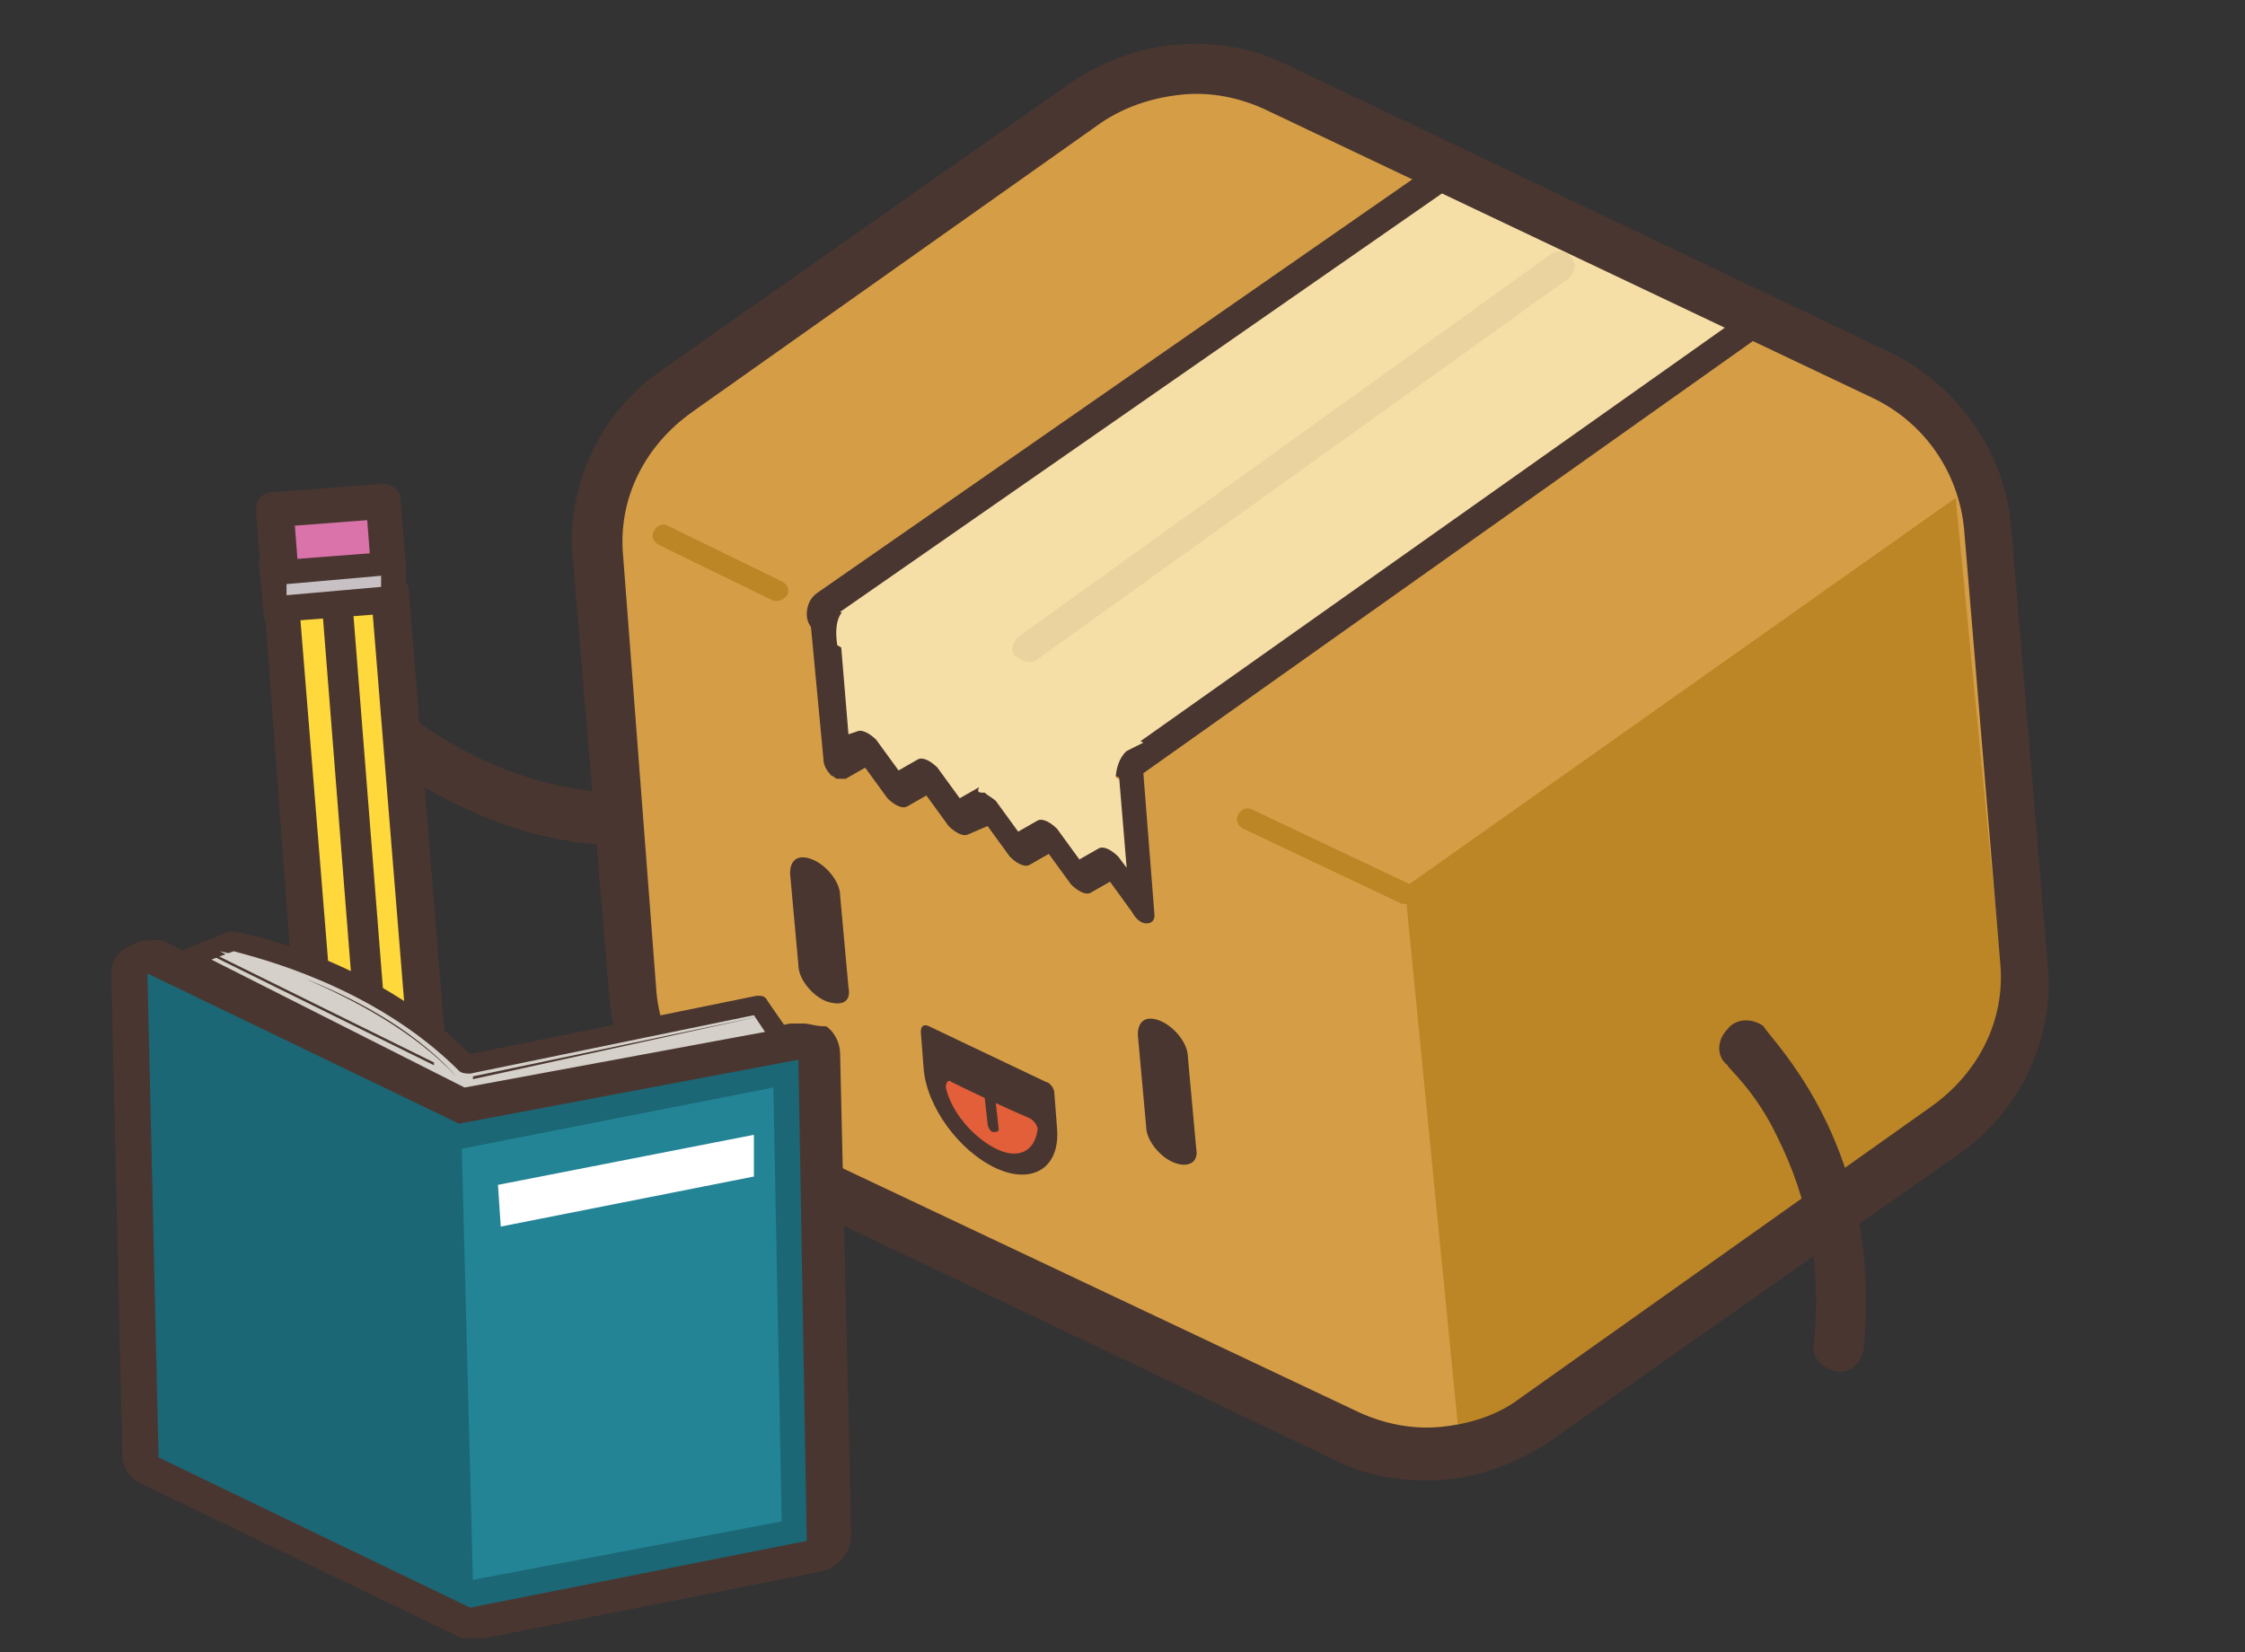 <?xml version="1.0" encoding="utf-8"?>
<!-- Generator: Adobe Illustrator 24.0.1, SVG Export Plug-In . SVG Version: 6.00 Build 0)  -->
<svg version="1.1" id="Layer_1" xmlns="http://www.w3.org/2000/svg" xmlns:xlink="http://www.w3.org/1999/xlink" x="0px" y="0px"
	 viewBox="0 0 80.7 59.4" style="enable-background:new 0 0 80.7 59.4;" xml:space="preserve">
<rect x="0" y="0" width="80.7" height="59.4" fill="#333333" stroke="none"/>
<style type="text/css">
	.st0{fill:#FDFDFD;}
	.st1{fill:#EFF7FC;}
	.st2{fill:none;stroke:#4A3630;stroke-width:25;stroke-linecap:round;stroke-linejoin:round;stroke-miterlimit:10;}
	.st3{fill:#000122;}
	.st4{fill:#FFB200;}
	.st5{fill:#62172B;}
	.st6{fill:#FAFAFA;}
	.st7{fill:#42C1A6;}
	.st8{fill:none;stroke:#4A3630;stroke-width:24;stroke-linecap:round;stroke-linejoin:round;stroke-miterlimit:10;}
	.st9{fill:#F26B27;}
	.st10{fill:#FCDC50;}
	.st11{fill:#FFC33A;}
	.st12{fill:#41240A;}
	.st13{fill:#F6B416;stroke:#4A3630;stroke-width:21;stroke-miterlimit:10;}
	.st14{fill:#4A3630;}
	.st15{fill:#F6DFA7;stroke:#4A3630;stroke-width:21;stroke-linejoin:round;stroke-miterlimit:10;}
	.st16{clip-path:url(#SVGID_2_);fill:#83C1B4;}
	.st17{clip-path:url(#SVGID_2_);}
	.st18{fill:#D59E46;}
	.st19{fill:#BC8626;}
	.st20{fill:#F6DFA7;}
	.st21{fill:#E25F39;}
	.st22{fill:#FFFFFF;}
	.st23{fill:#EAD39E;}
	.st24{fill:#F1C6C6;}
	.st25{fill:#F1C6C6;stroke:#4A3630;stroke-width:11;stroke-miterlimit:10;}
	.st26{fill:#E5E5E5;}
	.st27{fill:#F4F4F4;}
	.st28{fill:#E7E7E7;}
	.st29{fill:#CBCBCB;}
	.st30{fill:#1D3041;}
	.st31{fill:#142045;}
	.st32{fill:#2056FF;}
	.st33{fill:#FDD466;}
	.st34{fill:#FFE366;}
	.st35{fill:none;stroke:#4A3630;stroke-width:5;stroke-linecap:round;stroke-linejoin:round;stroke-miterlimit:10;}
	.st36{fill:#4062C8;}
	.st37{fill:#F1B605;}
	.st38{fill:#FDBD10;}
	.st39{opacity:0.6;fill:#141B33;}
	.st40{opacity:0.8;fill:#141B33;}
	.st41{fill:#141B33;}
	.st42{fill:#0540F1;}
	.st43{fill:#E2E6DB;}
	.st44{fill:#3B3230;}
	.st45{fill:#C9DE9F;}
	.st46{fill:#FBFCFC;}
	.st47{fill:#80B4CB;}
	.st48{fill:#D6EDF9;}
	.st49{fill:#231916;}
	.st50{fill:#5B9BA1;}
	.st51{fill:#8DCED9;}
	.st52{fill:#F4BD80;}
	.st53{fill:#D3653E;}
	.st54{fill:#F9D0A7;}
	.st55{fill:#EFA954;}
	.st56{fill:#F2F7E5;}
	.st57{fill:#28A49D;}
	.st58{fill:#EAD74C;}
	.st59{fill:#FDEDDF;}
	.st60{fill:#5DBEB8;}
	.st61{fill:#197B74;}
	.st62{fill:#CDCBCA;}
	.st63{fill:#EDEDEC;}
	.st64{fill:#C5E4E3;}
	.st65{fill:#F1F1F1;}
	.st66{fill:#D6ECEF;}
	.st67{fill:#D9EDF2;}
	.st68{fill:#EC9249;}
	.st69{fill:#FAE4D3;}
	.st70{fill:#86B6B5;}
	.st71{fill:#FFFFF7;}
	.st72{fill:#E1E3B5;}
	.st73{fill:#FFFFF9;}
	.st74{fill:#889759;}
	.st75{fill:#A9AE78;}
	.st76{fill:#F6F7D7;}
	.st77{fill:#A8B074;}
	.st78{clip-path:url(#SVGID_6_);}
	.st79{fill:none;stroke:#FFE9A6;stroke-width:8;stroke-miterlimit:10;}
	.st80{opacity:0.909;fill:none;stroke:#FEE7A0;stroke-width:8;stroke-miterlimit:10;}
	.st81{opacity:0.818;fill:none;stroke:#FCE49B;stroke-width:8;stroke-miterlimit:10;}
	.st82{opacity:0.727;fill:none;stroke:#FBE295;stroke-width:8;stroke-miterlimit:10;}
	.st83{opacity:0.636;fill:none;stroke:#FAE08F;stroke-width:8;stroke-miterlimit:10;}
	.st84{opacity:0.545;fill:none;stroke:#F9DD8A;stroke-width:8;stroke-miterlimit:10;}
	.st85{opacity:0.455;fill:none;stroke:#F7DB84;stroke-width:8;stroke-miterlimit:10;}
	.st86{opacity:0.364;fill:none;stroke:#F6D87F;stroke-width:8;stroke-miterlimit:10;}
	.st87{opacity:0.273;fill:none;stroke:#F5D679;stroke-width:8;stroke-miterlimit:10;}
	.st88{opacity:0.182;fill:none;stroke:#F4D473;stroke-width:8;stroke-miterlimit:10;}
	.st89{opacity:9.090909e-02;fill:none;stroke:#F2D16E;stroke-width:8;stroke-miterlimit:10;}
	.st90{opacity:0;fill:none;stroke:#F1CF68;stroke-width:8;stroke-miterlimit:10;}
	.st91{fill:#F5F7FF;}
	.st92{fill:#F26722;}
	.st93{fill:#652E8D;}
	.st94{fill:#D4D4D4;}
	.st95{fill:#331B14;}
	.st96{fill:#F7B002;}
	.st97{fill:#E72D23;}
	.st98{fill:#F26F21;}
	.st99{fill:#D40511;}
	.st100{fill:#C8CAC9;}
	.st101{fill:#ED3741;}
	.st102{fill:none;}
	.st103{fill:#F03131;}
	.st104{fill:none;stroke:#4A3630;stroke-width:9;stroke-linecap:round;stroke-linejoin:round;stroke-miterlimit:10;}
	.st105{fill:#E3AB04;}
	.st106{opacity:0.5;}
	.st107{clip-path:url(#SVGID_10_);fill:#F1B605;}
	.st108{clip-path:url(#SVGID_10_);}
	.st109{fill:#B1CECF;}
	.st110{fill:#99B2B3;}
	.st111{fill:#99B2B3;stroke:#4A3630;stroke-width:10;stroke-miterlimit:10;}
	.st112{fill:#99B2B3;stroke:#4A3630;stroke-width:8;stroke-miterlimit:10;}
	.st113{fill:#FFFFFF;stroke:#4A3630;stroke-width:10;stroke-miterlimit:10;}
	.st114{fill:#FFFFFF;stroke:#4A3630;stroke-width:16;stroke-miterlimit:10;}
	.st115{opacity:0.5;fill:none;stroke:#4A3630;stroke-width:16;stroke-linecap:round;stroke-linejoin:round;stroke-miterlimit:10;}
	.st116{clip-path:url(#SVGID_12_);fill:#F1B605;}
	.st117{clip-path:url(#SVGID_12_);fill:#F1E8CD;stroke:#4A3630;stroke-width:14;stroke-miterlimit:10;}
	.st118{clip-path:url(#SVGID_12_);}
	.st119{fill:#D4CFC4;}
	.st120{fill:#0457CC;}
	.st121{clip-path:url(#SVGID_12_);fill:#F1E8CD;stroke:#4A3630;stroke-width:9;stroke-miterlimit:10;}
	.st122{clip-path:url(#SVGID_14_);fill:#F1B605;}
	.st123{fill:#FFD83B;}
	.st124{fill:#D973AA;}
	.st125{fill:#C7C0C4;}
	.st126{fill:#BD897A;}
	.st127{fill:#573F38;}
	.st128{fill:#EBF5FD;}
	.st129{fill:#D7E1E8;}
	.st130{fill:#CBE6EA;}
	.st131{fill:#825F54;stroke:#4A3630;stroke-width:2.721;stroke-miterlimit:10;}
	.st132{fill:#634940;}
	.st133{fill:#395075;}
	.st134{opacity:0.23;fill:#395075;}
	.st135{fill:none;stroke:#4A3630;stroke-width:5.442;stroke-linecap:round;stroke-linejoin:round;stroke-miterlimit:10;}
	.st136{fill:none;stroke:#4A3630;stroke-width:6.349;stroke-linecap:round;stroke-linejoin:round;stroke-miterlimit:10;}
	.st137{fill:#825F54;}
	.st138{opacity:0.23;}
	.st139{fill:none;stroke:#4A3630;stroke-width:12.629;stroke-miterlimit:10;}
	.st140{fill:#FFCE48;}
	.st141{fill:#FFEFC6;}
	.st142{fill:#83C1B4;}
	.st143{fill:#F1F1F2;}
	.st144{fill:#141414;}
	.st145{clip-path:url(#SVGID_16_);}
	.st146{fill:#FDB700;}
	.st147{opacity:0.11;}
	.st148{fill:#1B6775;}
	.st149{fill:#238496;}
	.st150{fill:#D5D1CA;}
</style>
<g>
	<g>
		<g>
			<path class="st14" d="M16.6,29c-0.9-0.4-1.9-1-2.9-1.7c-0.4-0.3-0.5-0.9-0.2-1.3c0.3-0.4,0.9-0.5,1.3-0.2c2.2,1.6,4.5,2.5,7,2.7
				c1.9,0.1,3.1-0.2,3.1-0.2c0.5-0.1,1,0.1,1.1,0.6c0.1,0.5-0.1,1-0.6,1.1C25.2,30.1,21.3,31.3,16.6,29z"/>
		</g>
		<g>
			<g>
				<path class="st18" d="M51.8,52.2c-1.2,0.1-2.3-0.1-3.4-0.6L26.5,41.2c-2.1-1-3.6-3.1-3.8-5.5l-1.3-15.6c-0.2-2.4,0.9-4.7,2.9-6
					L39.1,3.6c1-0.7,2.1-1.1,3.3-1.2c1.2-0.1,2.3,0.1,3.4,0.6l21.9,10.4c2.1,1,3.6,3.1,3.8,5.5l1.3,15.6c0.2,2.4-0.9,4.7-2.9,6
					L55.1,51.1C54.1,51.7,53,52.1,51.8,52.2z"/>
			</g>
		</g>
		<polygon class="st19" points="52.4,51.2 50.5,31.9 70.3,17.9 72,35.4 72,38.2 55.1,51.1 		"/>
		<g>
			<g>
				<g>
					<line class="st19" x1="27.9" y1="21.2" x2="23.9" y2="19.3"/>
				</g>
				<g>
					<path class="st19" d="M28,21.6c-0.1,0-0.1,0-0.2,0l-4.1-2c-0.2-0.1-0.3-0.3-0.2-0.5c0.1-0.2,0.3-0.3,0.5-0.2l4.1,2
						c0.2,0.1,0.3,0.3,0.2,0.5C28.2,21.5,28.1,21.6,28,21.6z"/>
				</g>
			</g>
			<g>
				<g>
					<line class="st19" x1="50.6" y1="32.1" x2="44.9" y2="29.4"/>
				</g>
				<g>
					<path class="st19" d="M50.6,32.5c-0.1,0-0.1,0-0.2,0l-5.7-2.7c-0.2-0.1-0.3-0.3-0.2-0.5c0.1-0.2,0.3-0.3,0.5-0.2l5.7,2.7
						c0.2,0.1,0.3,0.3,0.2,0.5C50.8,32.4,50.7,32.5,50.6,32.5z"/>
				</g>
			</g>
		</g>
		<g>
			<g>
				<g>
					<g>
						<polygon class="st20" points="29.6,22.9 30,27.4 31,26.9 32.2,28.5 33.2,27.9 34.4,29.5 35.4,29 36.6,30.6 37.6,30.1 
							38.8,31.6 39.8,31.1 41,32.7 40.6,28.2 						"/>
					</g>
					<g>
						<path class="st14" d="M41.1,27.8l0.4,5.1c0,0.2-0.1,0.3-0.3,0.3c-0.2,0-0.4-0.2-0.5-0.4l-0.8-1.1l-0.7,0.4
							c-0.2,0.1-0.5-0.1-0.7-0.3l-0.8-1.1L37,31.1c-0.2,0.1-0.5-0.1-0.7-0.3l-0.8-1.1L34.8,30c-0.2,0.1-0.5-0.1-0.7-0.3l-0.8-1.1
							l-0.7,0.4c-0.2,0.1-0.5-0.1-0.7-0.3l-0.8-1.1l-0.7,0.4c-0.1,0-0.2,0-0.3,0c-0.1,0-0.1-0.1-0.2-0.1c-0.2-0.2-0.3-0.4-0.3-0.6
							L29.1,22 M35.4,28.5c0.1,0.1,0.3,0.2,0.4,0.3l0.8,1.1l0.7-0.4c0.2-0.1,0.5,0.1,0.7,0.3l0.8,1.1l0.7-0.4
							c0.2-0.1,0.5,0.1,0.7,0.3l0.3,0.4l-0.3-3.6l-10-4.8l0.3,3.6l0.3-0.1c0.2-0.1,0.5,0.1,0.7,0.3l0.8,1.1l0.7-0.4
							c0.2-0.1,0.5,0.1,0.7,0.3l0.8,1.1l0.7-0.4C35.1,28.5,35.2,28.5,35.4,28.5z"/>
					</g>
				</g>
			</g>
			<g>
				<path class="st20" d="M29.8,21.7L52,6.2c0.1-0.1,0.3-0.1,0.4,0l10.4,4.9c0.3,0.1,0.3,0.5,0.1,0.7L40.8,27.4
					c-0.1,0.1-0.3,0.1-0.4,0l-10.5-5.1C29.5,22.3,29.5,21.9,29.8,21.7z"/>
				<path class="st14" d="M40.6,28c-0.2,0-0.3,0-0.5-0.1l-10.6-5.1c-0.3-0.1-0.5-0.4-0.5-0.7c0-0.3,0.1-0.6,0.4-0.8L51.7,5.8
					c0.3-0.2,0.6-0.2,0.9-0.1L63,10.7c0.3,0.1,0.5,0.4,0.5,0.7c0,0.3-0.1,0.6-0.4,0.8l-22,15.6C40.9,28,40.8,28,40.6,28z M30.2,22
					l10.3,5l21.9-15.5L52.2,6.7L30.2,22z M30,21.9L30,21.9C30,21.9,30,21.9,30,21.9z M29.8,21.7L29.8,21.7L29.8,21.7z M62.5,11.4
					C62.5,11.4,62.5,11.4,62.5,11.4L62.5,11.4z"/>
			</g>
			<g>
				<path class="st20" d="M30.1,23.2c0,0-0.2-1,0.3-1.3c0,0,0.3-0.1,0.4-0.2c0.1-0.1,10.3,5,10.3,5L40.5,27c0,0-0.4,0.3-0.4,1.1
					C40.2,28.9,30.1,23.2,30.1,23.2z"/>
			</g>
			<g>
				<g>
					<path class="st23" d="M37,23.8c-0.2,0-0.3-0.1-0.5-0.2c-0.2-0.2-0.1-0.5,0.1-0.7L55.8,9.1C56,9,56.3,9,56.5,9.3
						c0.2,0.2,0.1,0.5-0.1,0.7L37.3,23.7C37.2,23.8,37.1,23.8,37,23.8z"/>
				</g>
			</g>
		</g>
		<g>
			<g>
				<path class="st14" d="M42.5,3.4c1-0.1,2,0.1,2.9,0.5l21.9,10.4c1.9,0.9,3.1,2.7,3.3,4.7l1.3,15.6c0.2,2.1-0.8,4-2.5,5.2
					L54.6,50.3c-0.8,0.6-1.8,0.9-2.8,1c-1,0.1-2-0.1-2.9-0.5L26.9,40.4c-1.9-0.9-3.1-2.7-3.3-4.7L22.4,20c-0.2-2.1,0.8-4,2.5-5.2
					L39.6,4.4C40.5,3.8,41.5,3.5,42.5,3.4 M42.3,1.6c-1.3,0.1-2.6,0.6-3.7,1.3l0,0l0,0L23.8,13.3c-2.2,1.5-3.5,4.2-3.2,6.9l1.3,15.6
					c0.2,2.7,1.9,5.1,4.3,6.3L48,52.5c1.2,0.6,2.5,0.8,3.9,0.7c1.3-0.1,2.6-0.6,3.7-1.3l0,0l0,0l14.8-10.4c2.2-1.5,3.5-4.2,3.2-6.9
					l-1.3-15.6c-0.2-2.7-1.9-5.1-4.3-6.3L46.2,2.3C45,1.7,43.6,1.5,42.3,1.6L42.3,1.6z"/>
			</g>
		</g>
		<g>
			<g>
				
					<rect x="10.8" y="21.5" transform="matrix(0.997 -7.874036e-02 7.874036e-02 0.997 -2.292 1.094)" class="st123" width="3.9" height="16.2"/>
				<path class="st14" d="M15.3,38.2l-3.9,0.3c-0.4,0-0.7-0.2-0.7-0.6L9.5,21.7c0-0.4,0.2-0.7,0.6-0.7l3.9-0.3
					c0.4,0,0.7,0.2,0.7,0.6l1.3,16.1C16,37.8,15.7,38.1,15.3,38.2z M12,37.1l2.6-0.2l-1.2-14.8l-2.6,0.2L12,37.1z"/>
			</g>
			<g>
				
					<rect x="10" y="18.2" transform="matrix(0.997 -7.874036e-02 7.874036e-02 0.997 -1.493 0.999)" class="st124" width="3.9" height="2.6"/>
				<path class="st14" d="M14,21.2l-3.9,0.3c-0.4,0-0.7-0.2-0.7-0.6l-0.2-2.5c0-0.4,0.2-0.7,0.6-0.7l3.9-0.3c0.4,0,0.7,0.2,0.7,0.6
					l0.2,2.5C14.6,20.9,14.4,21.2,14,21.2z M10.7,20.2l2.6-0.2l-0.1-1.3l-2.6,0.2L10.7,20.2z"/>
			</g>
			<g>
				<path class="st14" d="M13.7,41.4c-0.2,0-0.4-0.1-0.6-0.3l-2-2.7C11,38.2,11,38,11.1,37.8c0.1-0.2,0.3-0.4,0.5-0.4l3.5-0.3
					c0.2,0,0.5,0.1,0.6,0.3c0.1,0.2,0.1,0.4,0,0.6l-1.5,3C14.1,41.3,13.9,41.4,13.7,41.4z M12.8,38.6l0.7,0.9l0.5-1L12.8,38.6z"/>
			</g>
			<g>
				
					<rect x="12.2" y="22.1" transform="matrix(0.997 -7.874036e-02 7.874036e-02 0.997 -2.298 1.094)" class="st14" width="1.1" height="15.1"/>
			</g>
			<g>
				
					<rect x="9.9" y="20.4" transform="matrix(0.997 -7.874036e-02 7.874036e-02 0.997 -1.622 1.014)" class="st125" width="4.3" height="1.3"/>
				<path class="st14" d="M9.5,22.3l-0.2-2.1l5.2-0.4l0.2,2.1L9.5,22.3z M10.3,21l0,0.4l3.4-0.3l0-0.4L10.3,21z"/>
			</g>
			<path class="st126" d="M13.7,40.1l0.8-1.7c0.1-0.2-0.1-0.4-0.3-0.4l-1.9,0.2c-0.2,0-0.3,0.2-0.2,0.4l1.1,1.5
				C13.4,40.3,13.7,40.3,13.7,40.1z"/>
			<path class="st127" d="M13.6,40.4l0.5-1.1l-1.4,0.1l0.7,1C13.5,40.5,13.6,40.4,13.6,40.4z"/>
		</g>
		<g>
			<path class="st14" d="M67,45.2c0.1,1,0.1,2.1,0,3.3c-0.1,0.5-0.5,0.9-1,0.8c-0.5-0.1-0.9-0.5-0.8-1c0.3-2.7-0.2-5.2-1.3-7.4
				c-0.8-1.7-1.8-2.5-1.8-2.6c-0.4-0.3-0.4-0.9,0-1.3c0.3-0.4,0.9-0.4,1.3-0.1C63.5,37.2,66.5,40,67,45.2z"/>
		</g>
	</g>
	<g>
		<g>
			<g>
				<g>
					<path class="st14" d="M29.7,36L29.7,36c-0.5-0.2-1-0.8-1-1.3l-0.3-3.3c0-0.5,0.3-0.7,0.8-0.5h0c0.5,0.2,1,0.8,1,1.3l0.3,3.3
						C30.6,36,30.3,36.2,29.7,36z"/>
				</g>
			</g>
		</g>
		<g>
			<g>
				<g>
					<path class="st14" d="M42.2,41.8L42.2,41.8c-0.5-0.2-1-0.8-1-1.3l-0.3-3.3c0-0.5,0.3-0.7,0.8-0.5l0,0c0.5,0.2,1,0.8,1,1.3
						l0.3,3.3C43.1,41.8,42.7,42,42.2,41.8z"/>
				</g>
			</g>
		</g>
		<g>
			<path class="st14" d="M37.9,39.3c0-0.2-0.2-0.4-0.3-0.4c0,0,0,0,0,0l-4.2-2c-0.2-0.1-0.3,0-0.3,0.2l0.1,1.3
				c0.1,1.4,1.3,3,2.6,3.6c1.3,0.6,2.3,0,2.2-1.4L37.9,39.3z"/>
			<path class="st21" d="M35.8,41.3C35,40.9,34.2,40,34,39.1c0-0.2,0.1-0.3,0.2-0.2c0.8,0.4,2.1,1,2.8,1.3c0.2,0.1,0.3,0.3,0.3,0.4
				C37.2,41.4,36.6,41.7,35.8,41.3L35.8,41.3z"/>
			<g>
				<path class="st14" d="M35.7,40.7c-0.1,0-0.2-0.2-0.2-0.3l-0.1-0.9c0-0.1,0.1-0.2,0.2-0.1c0.1,0,0.2,0.2,0.2,0.3l0.1,0.9
					C35.9,40.7,35.8,40.7,35.7,40.7z"/>
			</g>
		</g>
	</g>
</g>
<g>
	<g>
		<g>
			<path class="st148" d="M16.8,58.4c-0.1,0-0.2,0-0.2-0.1L5.4,53C5.2,52.8,5,52.6,5,52.4L4.7,35c0-0.2,0.1-0.4,0.3-0.6
				c0.1-0.1,0.3-0.1,0.5-0.1c0.1,0,0.2,0,0.2,0.1l11,5.3l11.9-2.3c0.1,0,0.2,0,0.2,0c0.1,0,0.2,0.1,0.3,0.1c0.2,0.1,0.3,0.3,0.3,0.5
				l0.4,17.3c0,0.3-0.2,0.6-0.5,0.6l-12.1,2.4C17,58.4,16.9,58.4,16.8,58.4C16.8,58.4,16.8,58.4,16.8,58.4z"/>
		</g>
		<g>
			<path class="st14" d="M28.7,38.1L29,55.4l-12.1,2.4L5.7,52.4L5.3,35l11.2,5.4l0,0l0,0l0,0L28.7,38.1 M16.9,57.8L16.9,57.8
				L16.9,57.8L16.9,57.8 M28.9,36.8c-0.2,0-0.3,0-0.5,0l-11.7,2.3L6,33.9c-0.1-0.1-0.3-0.1-0.4-0.1c-0.3,0-0.6,0-0.9,0.2
				C4.2,34.2,4,34.6,4,35l0.4,17.3c0,0.5,0.3,0.9,0.8,1.1l11.2,5.4c0.1,0.1,0.3,0.1,0.4,0.1c0,0,0.1,0,0.1,0c0.2,0,0.3,0,0.5,0
				l12.1-2.4c0.6-0.1,1.1-0.7,1.1-1.3l-0.4-17.3c0-0.4-0.2-0.8-0.5-1C29.3,36.9,29.1,36.8,28.9,36.8L28.9,36.8z"/>
		</g>
	</g>
	<g>
		<polygon class="st149" points="16.6,41.3 17,56.8 28.1,54.7 27.8,39.1 		"/>
	</g>
	<g>
		<path class="st150" d="M28.2,37.3L27.3,36l-10.5,2.1c-3.5-3.6-8.5-4.4-8.5-4.4l-1.7,0.7l10,5L28.2,37.3z"/>
		<path class="st14" d="M16.6,39.8c0,0-0.1,0-0.1,0l-10-5c-0.1-0.1-0.2-0.2-0.2-0.3c0-0.1,0.1-0.3,0.2-0.3l1.7-0.7
			c0.1,0,0.2,0,0.2,0c0.2,0,5,0.9,8.5,4.4l10.3-2.1c0.2,0,0.3,0,0.4,0.2l0.9,1.3c0.1,0.1,0.1,0.2,0,0.3c-0.1,0.1-0.2,0.2-0.3,0.2
			l-11.5,2.2C16.7,39.8,16.6,39.8,16.6,39.8z M7.6,34.5l9.1,4.6l10.8-2l-0.4-0.6l-10.2,2.1c-0.1,0-0.3,0-0.4-0.1
			c-3.1-3.1-7.4-4.1-8.1-4.3L7.6,34.5z"/>
	</g>
	<g>
		<line class="st150" x1="27.5" y1="36.5" x2="17" y2="38.8"/>
		<polygon class="st14" points="17,38.8 17,38.7 27.5,36.5 27.5,36.5 		"/>
	</g>
	<g>
		<line class="st150" x1="27.5" y1="36.8" x2="17.1" y2="38.9"/>
		<polygon class="st14" points="17.1,38.9 17.1,38.9 27.5,36.8 27.5,36.8 		"/>
	</g>
	<g>
		<path class="st150" d="M7.9,34.2c0,0,5.3,1.1,8.5,4.4"/>
		<path class="st14" d="M16.4,38.7c-1.6-1.7-3.8-2.8-5.4-3.5c-1.7-0.7-3-1-3-1l0,0c0,0,1.3,0.3,3,1C12.5,35.8,14.8,36.9,16.4,38.7
			L16.4,38.7z"/>
	</g>
	<g>
		<line class="st150" x1="7.7" y1="34.4" x2="15.6" y2="38.2"/>
		<polygon class="st14" points="15.6,38.3 7.7,34.4 7.7,34.3 15.6,38.2 		"/>
	</g>
	<g>
		<polygon class="st22" points="17.9,42.6 18,44.1 27.1,42.3 27.1,40.8 		"/>
	</g>
</g>
</svg>
